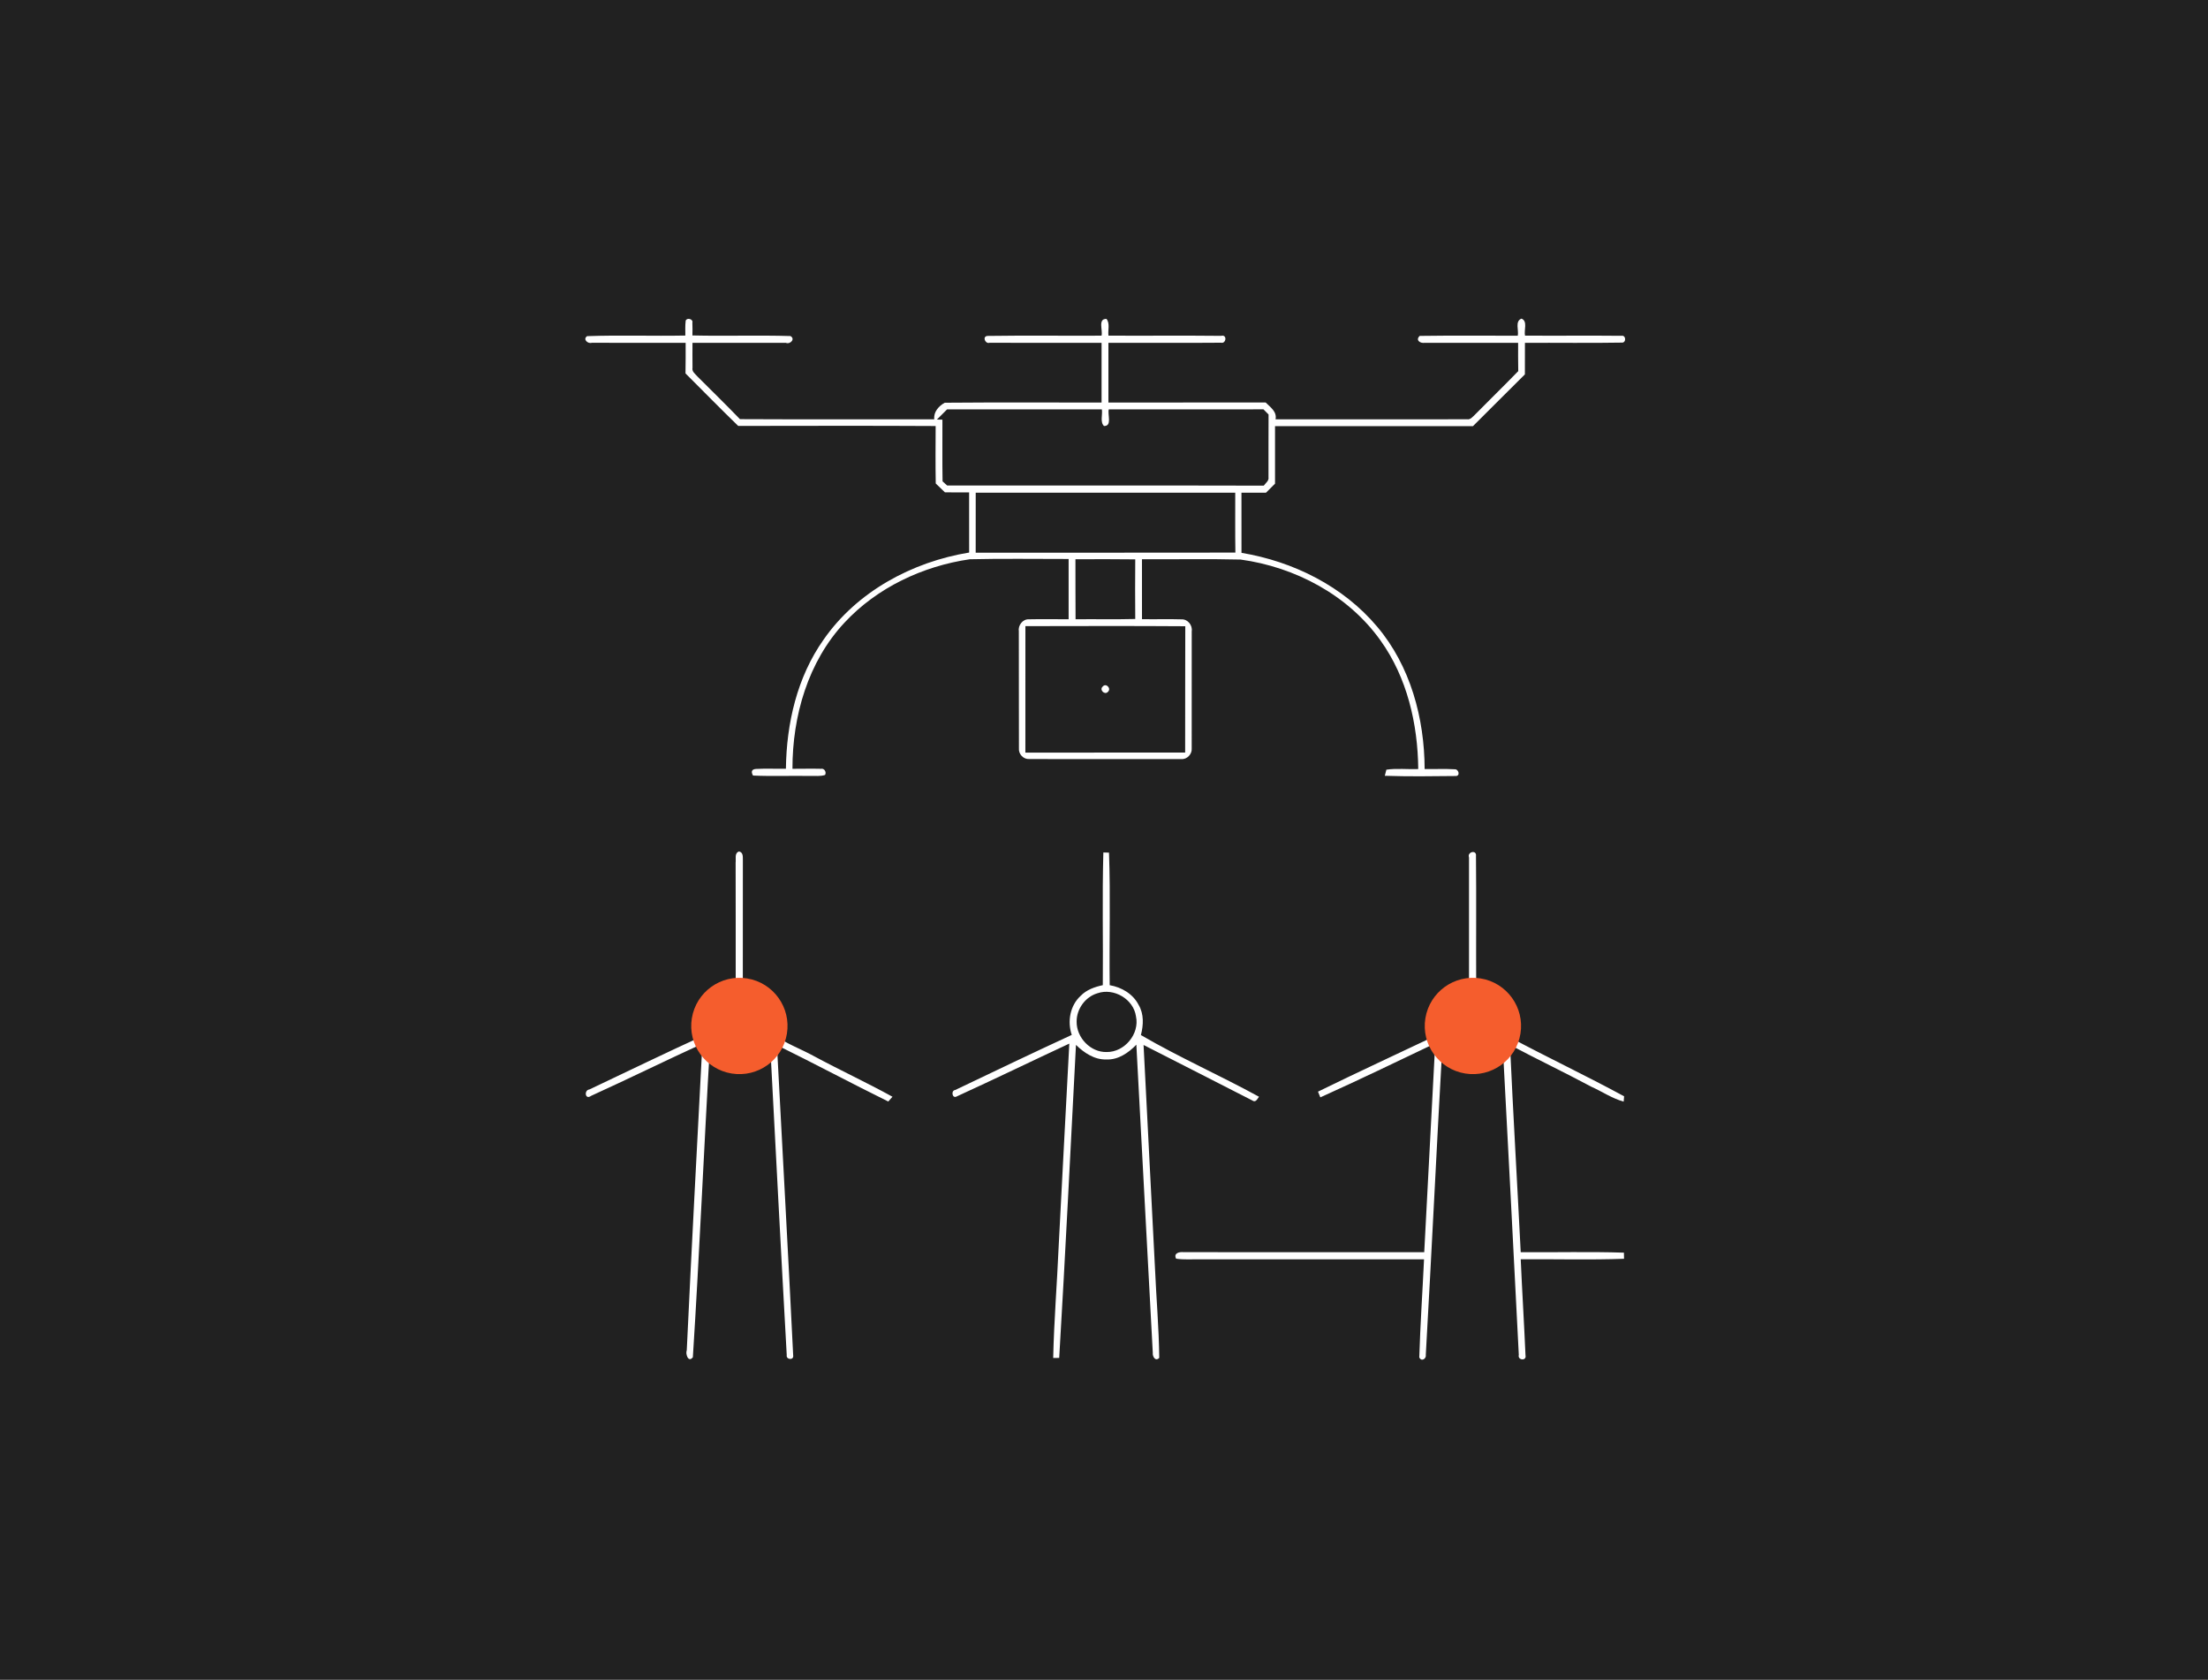 <svg width="894" height="680" viewBox="0 0 894 680" fill="none" xmlns="http://www.w3.org/2000/svg">
<rect x="0" y="0" width="894" height="680" fill="#333333" stroke="none"/>
<g clip-path="url(#clip0_454_10750)">
<path d="M894 0H0V680H894V0Z" fill="#212121"/>
<path d="M277.632 129.806C278.165 128.466 280.753 129.161 280.33 130.661C280.431 132.373 280.371 134.095 280.35 135.807C293.571 136.129 306.822 135.646 320.043 136.048C322.167 137.226 319.912 139.562 318.16 138.787C305.573 138.817 292.977 138.787 280.381 138.797C280.411 142.16 280.31 145.523 280.391 148.876C280.048 150.447 281.518 151.384 282.384 152.421C288.134 158.16 293.954 163.849 299.603 169.699C325.832 169.84 352.052 169.719 378.282 169.76C377.91 166.789 380.095 164.383 382.511 163.044C403.677 162.852 424.852 163.023 446.017 162.963C446.017 154.908 446.017 146.852 446.017 138.797C430.893 138.777 415.78 138.827 400.666 138.777C398.884 139.331 397.635 136.209 399.8 135.998C415.196 135.766 430.611 135.978 446.007 135.897C446.571 133.662 444.436 129.02 448.001 129.111C449.511 130.943 448.504 133.682 448.806 135.887C464.011 135.968 479.225 135.797 494.429 135.968C496.977 135.293 496.453 139.24 494.419 138.747C479.205 138.878 463.99 138.757 448.786 138.797C448.786 146.852 448.786 154.908 448.786 162.963C470.002 162.963 491.227 162.973 512.453 162.953C514.356 164.866 517.085 166.638 516.461 169.76C542.328 169.75 568.206 169.79 594.073 169.75C595.392 169.941 596.208 168.773 597.074 168.008C602.924 162.047 608.915 156.247 614.725 150.256C614.644 146.43 614.674 142.613 614.674 138.797C602.078 138.777 589.472 138.827 576.875 138.787C575.002 139.099 573.009 137.7 574.821 135.988C588.052 135.787 601.293 135.958 614.533 135.907C615.007 133.712 613.295 130.007 616.044 129C618.652 130.007 616.96 133.682 617.464 135.877C630.473 135.978 643.502 135.807 656.522 135.948C658.394 135.575 658.596 138.958 656.501 138.707C643.482 138.938 630.453 138.717 617.433 138.807C617.443 143.056 617.453 147.316 617.413 151.575C610.355 158.523 603.417 165.581 596.379 172.539C569.666 172.519 542.952 172.529 516.249 172.539C516.249 180.292 516.239 188.055 516.249 195.808C515.021 197.027 513.802 198.245 512.584 199.474C509.271 199.463 505.958 199.463 502.656 199.463C502.656 207.579 502.636 215.705 502.666 223.821C523.579 227.294 543.828 237.333 557.593 253.706C571.075 269.615 576.754 290.8 576.825 311.351C580.842 311.432 584.87 311.19 588.888 311.442C590.69 311.251 591.415 314.382 589.19 314.171C579.694 314.281 570.179 314.402 560.694 314.08C560.855 313.466 561.167 312.227 561.328 311.613C565.578 310.979 569.937 311.532 574.237 311.351C574.056 293.066 569.736 274.307 558.932 259.264C545.862 240.918 524.415 229.58 502.334 226.539C489.022 226.207 475.691 226.489 462.369 226.408C462.379 234.494 462.369 242.579 462.379 250.665C467.716 250.776 473.063 250.574 478.399 250.745C480.917 250.635 482.9 253.142 482.518 255.579C482.508 271.377 482.528 287.185 482.508 302.994C482.709 305.28 480.645 307.505 478.329 307.314C457.808 307.334 437.277 307.344 416.766 307.303C414.34 307.465 412.326 305.27 412.558 302.893C412.497 287.135 412.568 271.367 412.517 255.609C412.125 253.202 414.078 250.584 416.615 250.725C421.962 250.604 427.319 250.725 432.676 250.705C432.666 242.569 432.676 234.444 432.676 226.308C419.334 226.328 405.982 226.096 392.651 226.418C373.63 229.187 355.144 237.877 341.963 252.044C327.152 267.863 320.828 289.924 320.858 311.251C324.705 311.261 328.561 311.15 332.408 311.251C333.757 310.959 334.744 312.61 334.059 313.748C332.186 314.362 330.182 314.08 328.249 314.15C320.466 314.009 312.662 314.332 304.889 313.989C303.972 312.338 304.385 311.442 306.107 311.311C310.135 311.089 314.183 311.301 318.21 311.23C318.432 292.885 322.741 274.086 333.475 258.942C346.968 239.498 369.331 227.466 392.399 223.7C392.389 215.584 392.409 207.468 392.389 199.353C389.117 199.333 385.864 199.343 382.602 199.333C381.374 198.124 380.125 196.926 378.876 195.738C378.725 187.985 378.816 180.232 378.836 172.478C352.193 172.327 325.541 172.408 298.898 172.438C291.688 165.45 284.66 158.271 277.551 151.172C277.642 147.054 277.602 142.926 277.612 138.797C264.935 138.767 252.268 138.837 239.601 138.777C238 139.281 235.865 137.357 237.718 136.089C250.959 135.615 264.24 136.099 277.491 135.847C277.491 133.833 277.38 131.809 277.632 129.806ZM379.34 169.86C379.904 169.87 381.011 169.891 381.575 169.901C381.615 178.228 381.494 186.555 381.635 194.872C382.099 195.295 383.035 196.141 383.508 196.564C426.241 196.604 468.965 196.503 511.698 196.614C512.423 195.547 513.863 194.681 513.601 193.19C513.651 184.732 513.551 176.264 513.631 167.806C512.936 167.112 512.252 166.417 511.567 165.722C490.694 165.752 469.81 165.722 448.937 165.742C448.363 167.857 450.387 172.529 447.004 172.478C445.322 170.857 446.49 167.887 446.128 165.732C425.245 165.732 404.351 165.742 383.468 165.732C382.089 167.101 380.709 168.481 379.34 169.86ZM395.058 199.474C395.027 207.569 395.037 215.675 395.047 223.77C430.098 223.71 465.148 223.811 500.199 223.72C500.058 215.634 500.169 207.549 500.139 199.463C465.108 199.474 430.078 199.453 395.058 199.474ZM435.435 226.418C435.485 234.514 435.394 242.61 435.485 250.705C443.54 250.625 451.595 250.806 459.651 250.604C459.58 242.559 459.59 234.504 459.651 226.459C451.575 226.338 443.5 226.398 435.435 226.418ZM415.176 253.494C415.176 270.561 415.196 287.628 415.165 304.696C436.733 304.665 458.291 304.716 479.859 304.675C479.91 287.628 479.829 270.581 479.91 253.535C458.332 253.383 436.754 253.464 415.176 253.494Z" fill="white"/>
<path d="M446.44 278.002C447.799 276.281 450.145 278.788 448.544 280.137C447.255 281.486 445.04 279.271 446.44 278.002Z" fill="white"/>
<path d="M297.85 349.261C298.072 347.751 297.276 345.324 299.25 344.72C300.972 345.092 300.74 346.905 300.78 348.244C300.75 365.1 300.78 381.955 300.76 398.811C306.208 399.737 311.383 403.161 313.337 408.487C314.776 411.84 314.404 415.556 313.528 419.009C318.401 422.594 324.191 424.628 329.477 427.538C340 433.217 350.874 438.241 361.356 444.021C360.923 444.504 360.077 445.471 359.654 445.954C344.551 438.503 329.689 430.569 314.575 423.128C316.76 464.985 319.106 506.852 321.15 548.72C321.503 550.874 318.17 550.472 318.542 548.599C316.196 506.782 314.052 464.945 311.846 423.118C308.775 425.816 305.372 428.636 301.093 428.857C295.826 429.602 291.084 426.632 287.469 423.138C284.972 465.237 283.22 507.406 280.531 549.485C278.719 551.861 277.44 548.146 278.065 546.645C280.008 505.271 282.233 463.908 284.388 422.554C269.315 429.471 254.422 436.791 239.329 443.659C236.892 445.471 236.348 441.323 238.674 441.061C254.251 433.67 269.768 426.148 285.445 418.999C283.28 413.24 284.982 406.242 289.845 402.406C292.071 400.362 295.041 399.586 297.881 398.831C297.86 382.308 297.911 365.784 297.85 349.261ZM297.135 401.801C291.97 402.818 287.771 407.46 287.56 412.757C286.845 419.634 293.108 426.269 300.025 425.917C307.486 425.756 313.588 417.65 311.303 410.451C309.752 404.44 303.187 400.432 297.135 401.801Z" fill="white"/>
<path d="M446.737 345.133C447.301 345.143 448.449 345.183 449.023 345.193C449.668 363.046 449.084 380.969 449.305 398.851C454.128 399.687 458.73 402.376 461.015 406.826C463.221 410.532 462.989 415.022 461.942 419.05C477.458 428.092 493.992 435.382 509.76 444.021C509.035 444.978 508.411 446.539 507.001 445.502C492.33 438.05 477.71 430.499 463.019 423.068C464.56 453.174 466.07 483.291 467.641 513.397C468.165 525.5 469.232 537.624 469.373 549.737C467.752 551.408 466.564 549.032 466.755 547.693C464.489 506.117 462.345 464.532 460.099 422.947C456.907 426.239 452.789 429.129 447.986 428.928C443.153 429.089 438.974 426.259 435.651 423.037C433.446 465.277 431.362 507.537 428.865 549.757C428.251 549.767 427.042 549.767 426.428 549.777C426.76 534.653 427.999 519.56 428.653 504.446C430.093 477.129 431.483 449.811 432.953 422.504C417.769 429.582 402.695 436.892 387.451 443.86C385.538 445.038 384.913 441.474 386.776 441.283C402.464 433.771 418.161 426.28 433.95 418.98C432.097 413.572 433.245 407.108 437.544 403.171C439.931 400.694 443.233 399.566 446.516 398.841C446.687 380.938 446.234 363.016 446.737 345.133ZM444.381 402.114C439.437 403.564 435.863 408.498 435.923 413.633C435.843 420.067 441.552 426.098 448.077 425.917C455.306 426.018 461.499 418.587 459.948 411.488C458.961 404.5 451.007 399.838 444.381 402.114Z" fill="white"/>
<path d="M594.793 347.147C593.927 344.851 597.955 343.884 597.612 346.553C597.784 363.982 597.612 381.422 597.693 398.852C604.208 399.838 609.977 404.933 610.873 411.609C611.608 414.288 609.897 417.087 610.803 419.675C626.259 427.971 642.178 435.473 657.584 443.84C657.544 444.374 657.453 445.451 657.413 445.995C652.731 444.716 648.683 441.917 644.293 439.954C633.418 434.134 622.272 428.827 611.387 423.038C612.656 451.02 614.317 478.981 615.727 506.953C629.652 507.074 643.598 506.682 657.513 507.145C657.524 507.769 657.544 509.008 657.554 509.622C643.628 510.135 629.662 509.712 615.727 509.823C616.301 522.782 617.096 535.721 617.66 548.67C618.214 551.127 614.367 550.754 614.951 548.519C612.867 506.692 610.622 464.875 608.437 423.058C605.497 425.756 602.194 428.485 598.045 428.827C592.658 429.683 587.644 426.763 584.019 423.038C581.653 464.834 579.689 506.651 577.293 548.438C577.615 550.13 575.471 551.429 574.655 549.526C575.048 536.295 575.964 523.074 576.578 509.853C546.472 509.823 516.375 509.853 486.279 509.843C482.905 509.773 479.522 510.085 476.189 509.581C475.072 507.286 477.508 506.762 479.24 506.943C511.713 506.974 544.186 506.923 576.659 506.963C578.149 478.77 579.599 450.587 581.109 422.403C565.653 429.794 550.207 437.225 534.59 444.273C534.358 443.689 533.885 442.541 533.644 441.957C549.704 434.083 565.955 426.592 582.116 418.919C578.501 410.018 585.489 399.798 594.793 398.902C594.773 381.654 594.763 364.395 594.793 347.147ZM592.407 402.215C588.027 403.735 584.613 407.894 584.231 412.556C583.586 419.211 589.265 425.917 596.042 425.917C603.654 426.25 610.269 418.013 608.044 410.632C606.594 403.957 598.791 399.818 592.407 402.215Z" fill="white"/>
<path d="M318.615 418.493C320.34 407.864 313.122 397.849 302.493 396.124C291.864 394.399 281.849 401.617 280.123 412.246C278.398 422.876 285.617 432.891 296.246 434.616C306.875 436.341 316.89 429.122 318.615 418.493Z" fill="#F55D2D"/>
<path d="M615.615 418.493C617.34 407.864 610.122 397.849 599.493 396.124C588.864 394.399 578.849 401.617 577.123 412.246C575.398 422.876 582.617 432.891 593.246 434.616C603.875 436.341 613.89 429.122 615.615 418.493Z" fill="#F55D2D"/>
</g>
<defs>
<clipPath id="clip0_454_10750">
<rect width="894" height="680" fill="white"/>
</clipPath>
</defs>
</svg>
